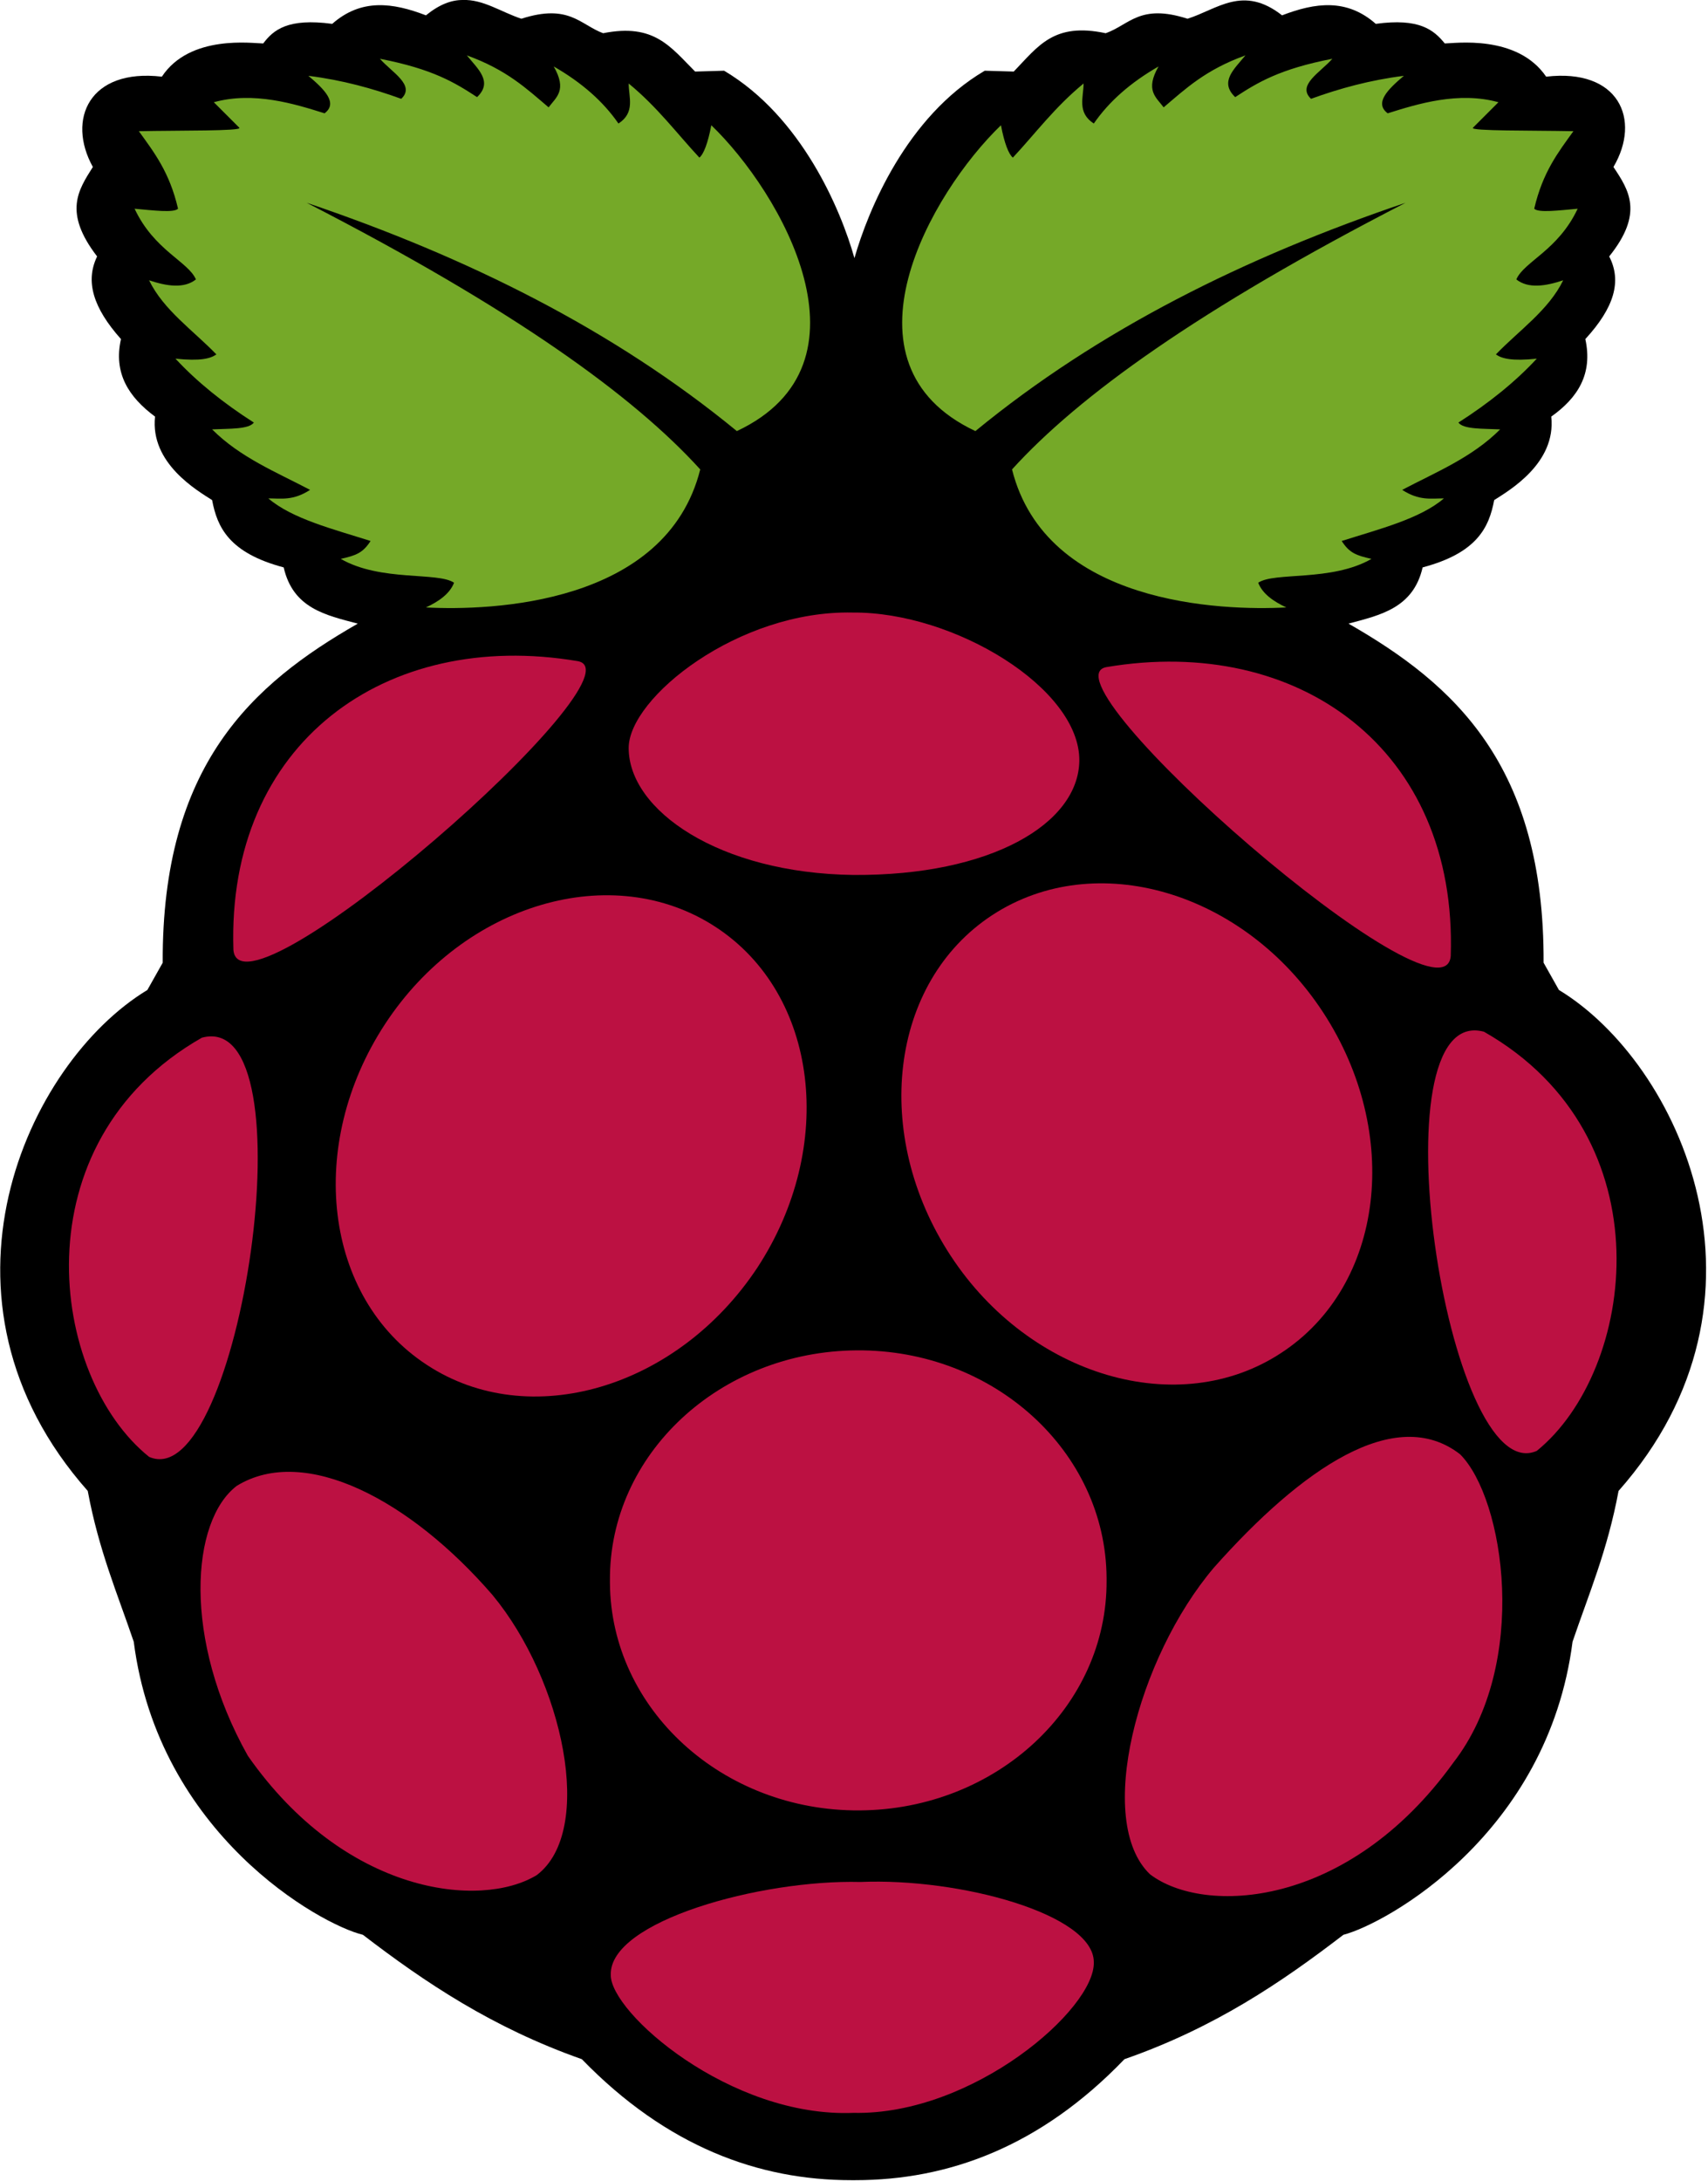 <?xml version="1.0" encoding="utf-8"?>
<!-- Generator: Adobe Illustrator 27.8.1, SVG Export Plug-In . SVG Version: 6.00 Build 0)  -->
<svg version="1.1" id="Layer_1" xmlns="http://www.w3.org/2000/svg" xmlns:xlink="http://www.w3.org/1999/xlink" x="0px" y="0px"
	 viewBox="0 0 200.5 256" style="enable-background:new 0 0 200.5 256;" xml:space="preserve">
<style type="text/css">
	.st0{fill:#75A928;}
	.st1{fill:#BC1142;}
</style>
<path d="M54.3,0C53,0,51.6,0.5,50,1.8c-3.9-1.5-7.6-2-11,1c-5.2-0.7-6.9,0.7-8.1,2.3C29.7,5.1,22.3,4,19,9c-8.5-1-11.2,5-8.1,10.6
	c-1.7,2.7-3.5,5.3,0.5,10.5c-1.4,2.9-0.5,6,2.8,9.7c-0.9,4,0.9,6.8,4,9.1c-0.6,5.5,5,8.7,6.7,9.8c0.6,3.2,2,6.2,8.4,7.9
	c1.1,4.8,4.9,5.6,8.7,6.6C29.6,80.3,19,89.8,19.1,113l-1.8,3.2c-14.2,8.6-26.9,36.3-7,58.8c1.3,7,3.5,12.1,5.4,17.7
	c2.9,22.6,21.9,33.2,26.9,34.4c7.3,5.6,15.2,10.9,25.7,14.6c10,10.3,20.8,14.2,31.6,14.2c0.2,0,0.3,0,0.5,0
	c10.9,0,21.7-3.9,31.6-14.2c10.6-3.7,18.4-9,25.7-14.6c5-1.3,24-11.8,26.9-34.4c1.9-5.6,4.1-10.7,5.4-17.7
	c19.9-22.5,7.2-50.2-7-58.8l-1.8-3.2c0.1-23.2-10.5-32.7-22.9-39.8c3.7-1,7.6-1.8,8.7-6.6c6.4-1.7,7.8-4.7,8.4-7.9
	c1.7-1.1,7.3-4.3,6.7-9.8c3.1-2.2,4.9-5,4-9.1c3.4-3.7,4.3-6.8,2.8-9.7c4.1-5.1,2.3-7.8,0.5-10.5C192.7,14,190,8,181.5,9
	c-3.4-5-10.8-3.9-11.9-3.9c-1.3-1.6-3-3-8.1-2.3c-3.4-3-7.1-2.5-11-1c-4.6-3.6-7.6-0.7-11.1,0.4c-5.6-1.8-6.8,0.7-9.6,1.7
	c-6.1-1.3-7.9,1.5-10.8,4.5l-3.4-0.1c-9.2,5.4-13.7,16.4-15.3,22c-1.6-5.7-6.2-16.6-15.3-22l-3.4,0.1c-2.9-2.9-4.8-5.7-10.8-4.5
	c-2.7-1-4-3.5-9.6-1.7C58.8,1.4,56.7-0.1,54.3,0C54.3,0,54.3,0,54.3,0z"/>
<path class="st0" d="M36,23.8c24.3,12.5,38.4,22.7,46.2,31.3c-4,15.9-24.6,16.6-32.2,16.2c1.5-0.7,2.8-1.6,3.3-2.9
	c-1.9-1.3-8.6-0.1-13.3-2.8c1.8-0.4,2.6-0.7,3.5-2.1c-4.4-1.4-9.2-2.6-12-5c1.5,0,2.9,0.3,4.9-1c-4-2.1-8.2-3.8-11.5-7.1
	c2.1-0.1,4.3,0,4.9-0.8c-3.6-2.3-6.7-4.8-9.2-7.5c2.9,0.3,4.1,0,4.8-0.5c-2.7-2.8-6.2-5.2-7.9-8.7c2.1,0.7,4.1,1,5.5-0.1
	c-0.9-2.1-4.9-3.4-7.2-8.3c2.2,0.2,4.6,0.5,5.1,0c-1-4.3-2.8-6.6-4.6-9.1c4.8-0.1,12.1,0,11.8-0.4l-3-3c4.7-1.3,9.5,0.2,13,1.3
	c1.6-1.2,0-2.8-1.9-4.4c4,0.5,7.6,1.5,10.9,2.7c1.7-1.6-1.1-3.1-2.5-4.7c6.2,1.2,8.8,2.8,11.4,4.5c1.9-1.8,0.1-3.3-1.2-4.9
	c4.7,1.7,7,3.9,9.6,6.1c0.9-1.2,2.2-2,0.6-4.8c3.3,1.9,5.8,4.1,7.6,6.7c2-1.3,1.2-3.1,1.2-4.7c3.4,2.8,5.6,5.8,8.3,8.7
	c0.5-0.4,1-1.7,1.4-3.8c8.2,7.9,19.8,28,3,35.9C72,38.7,54.9,30.2,36,23.8L36,23.8L36,23.8z"/>
<path class="st0" d="M165,23.8c-24.3,12.5-38.4,22.7-46.2,31.3c4,15.9,24.6,16.6,32.2,16.2c-1.5-0.7-2.8-1.6-3.3-2.9
	c1.9-1.3,8.6-0.1,13.3-2.8c-1.8-0.4-2.6-0.7-3.5-2.1c4.4-1.4,9.2-2.6,12-5c-1.5,0-2.9,0.3-4.9-1c4-2.1,8.2-3.8,11.5-7.1
	c-2.1-0.1-4.3,0-4.9-0.8c3.6-2.3,6.7-4.8,9.2-7.5c-2.9,0.3-4.1,0-4.8-0.5c2.7-2.8,6.2-5.2,7.9-8.7c-2.1,0.7-4.1,1-5.5-0.1
	c0.9-2.1,4.9-3.4,7.2-8.3c-2.2,0.2-4.6,0.5-5.1,0c1-4.3,2.8-6.6,4.6-9.1c-4.8-0.1-12.1,0-11.8-0.4l3-3c-4.7-1.3-9.5,0.2-13,1.3
	c-1.6-1.2,0-2.8,1.9-4.4c-4,0.5-7.6,1.5-10.9,2.7c-1.7-1.6,1.1-3.1,2.5-4.7c-6.2,1.2-8.8,2.8-11.4,4.5c-1.9-1.8-0.1-3.3,1.2-4.9
	c-4.7,1.7-7,3.9-9.6,6.1c-0.9-1.2-2.2-2-0.6-4.8c-3.3,1.9-5.8,4.1-7.6,6.7c-2-1.3-1.2-3.1-1.2-4.7c-3.4,2.8-5.6,5.8-8.3,8.7
	c-0.5-0.4-1-1.7-1.4-3.8c-8.2,7.9-19.8,28-3,35.9C129,38.7,146.1,30.2,165,23.8L165,23.8L165,23.8z"/>
<path class="st1" d="M129.9,185.5c0.1,14.8-12.9,26.9-29,27c-16.1,0.1-29.2-11.9-29.3-26.7c0-0.1,0-0.2,0-0.3
	c-0.1-14.8,12.9-26.9,29-27c16.1-0.1,29.2,11.9,29.3,26.7C129.9,185.3,129.9,185.4,129.9,185.5L129.9,185.5z"/>
<path class="st1" d="M84,108.8c12.1,7.9,14.2,25.8,4.9,40c-9.4,14.2-26.8,19.3-38.8,11.4l0,0c-12.1-7.9-14.2-25.8-4.9-40
	S71.9,100.9,84,108.8C84,108.8,84,108.8,84,108.8z"/>
<path class="st1" d="M116.5,107.4c-12.1,7.9-14.2,25.8-4.9,40s26.8,19.3,38.8,11.4l0,0c12.1-7.9,14.2-25.8,4.9-40
	C146,104.6,128.6,99.5,116.5,107.4C116.5,107.4,116.5,107.4,116.5,107.4z"/>
<path class="st1" d="M23.7,121.8c13-3.5,4.4,53.9-6.2,49.2C5.8,161.6,2.1,134.1,23.7,121.8z"/>
<path class="st1" d="M174.2,121.1c-13-3.5-4.4,53.9,6.2,49.2C192,160.9,195.8,133.4,174.2,121.1
	C174.2,121.1,174.2,121.1,174.2,121.1z"/>
<path class="st1" d="M129.9,78.3c22.5-3.8,41.2,9.6,40.4,33.9C169.6,121.6,121.7,79.7,129.9,78.3z"/>
<path class="st1" d="M67.8,77.6c-22.5-3.8-41.2,9.6-40.4,33.9C28.2,120.9,76.1,79,67.8,77.6C67.8,77.6,67.8,77.6,67.8,77.6z"/>
<path class="st1" d="M100.1,71.9c-13.4-0.3-26.3,10-26.3,15.9c0,7.3,10.6,14.7,26.4,14.9c16.1,0.1,26.4-6,26.5-13.4
	C126.8,80.8,112,71.8,100.1,71.9C100.1,71.9,100.1,71.9,100.1,71.9z"/>
<path class="st1" d="M101,220.9c11.7-0.5,27.4,3.8,27.4,9.4c0.2,5.5-14.2,18-28.2,17.7c-14.5,0.6-28.6-11.8-28.5-16.2
	C71.5,225.5,89.3,220.6,101,220.9L101,220.9L101,220.9z"/>
<path class="st1" d="M57.8,187.2c8.3,10,12.1,27.7,5.2,32.9c-6.6,4-22.5,2.3-33.9-14c-7.7-13.7-6.7-27.6-1.3-31.7
	C35.8,169.5,48.2,176.1,57.8,187.2L57.8,187.2L57.8,187.2z"/>
<path class="st1" d="M142.5,184c-9,10.6-14,29.8-7.5,36c6.3,4.8,23.2,4.1,35.6-13.1c9-11.6,6-31,0.8-36.2
	C163.8,164.8,152.8,172.4,142.5,184L142.5,184L142.5,184z"/>
</svg>
